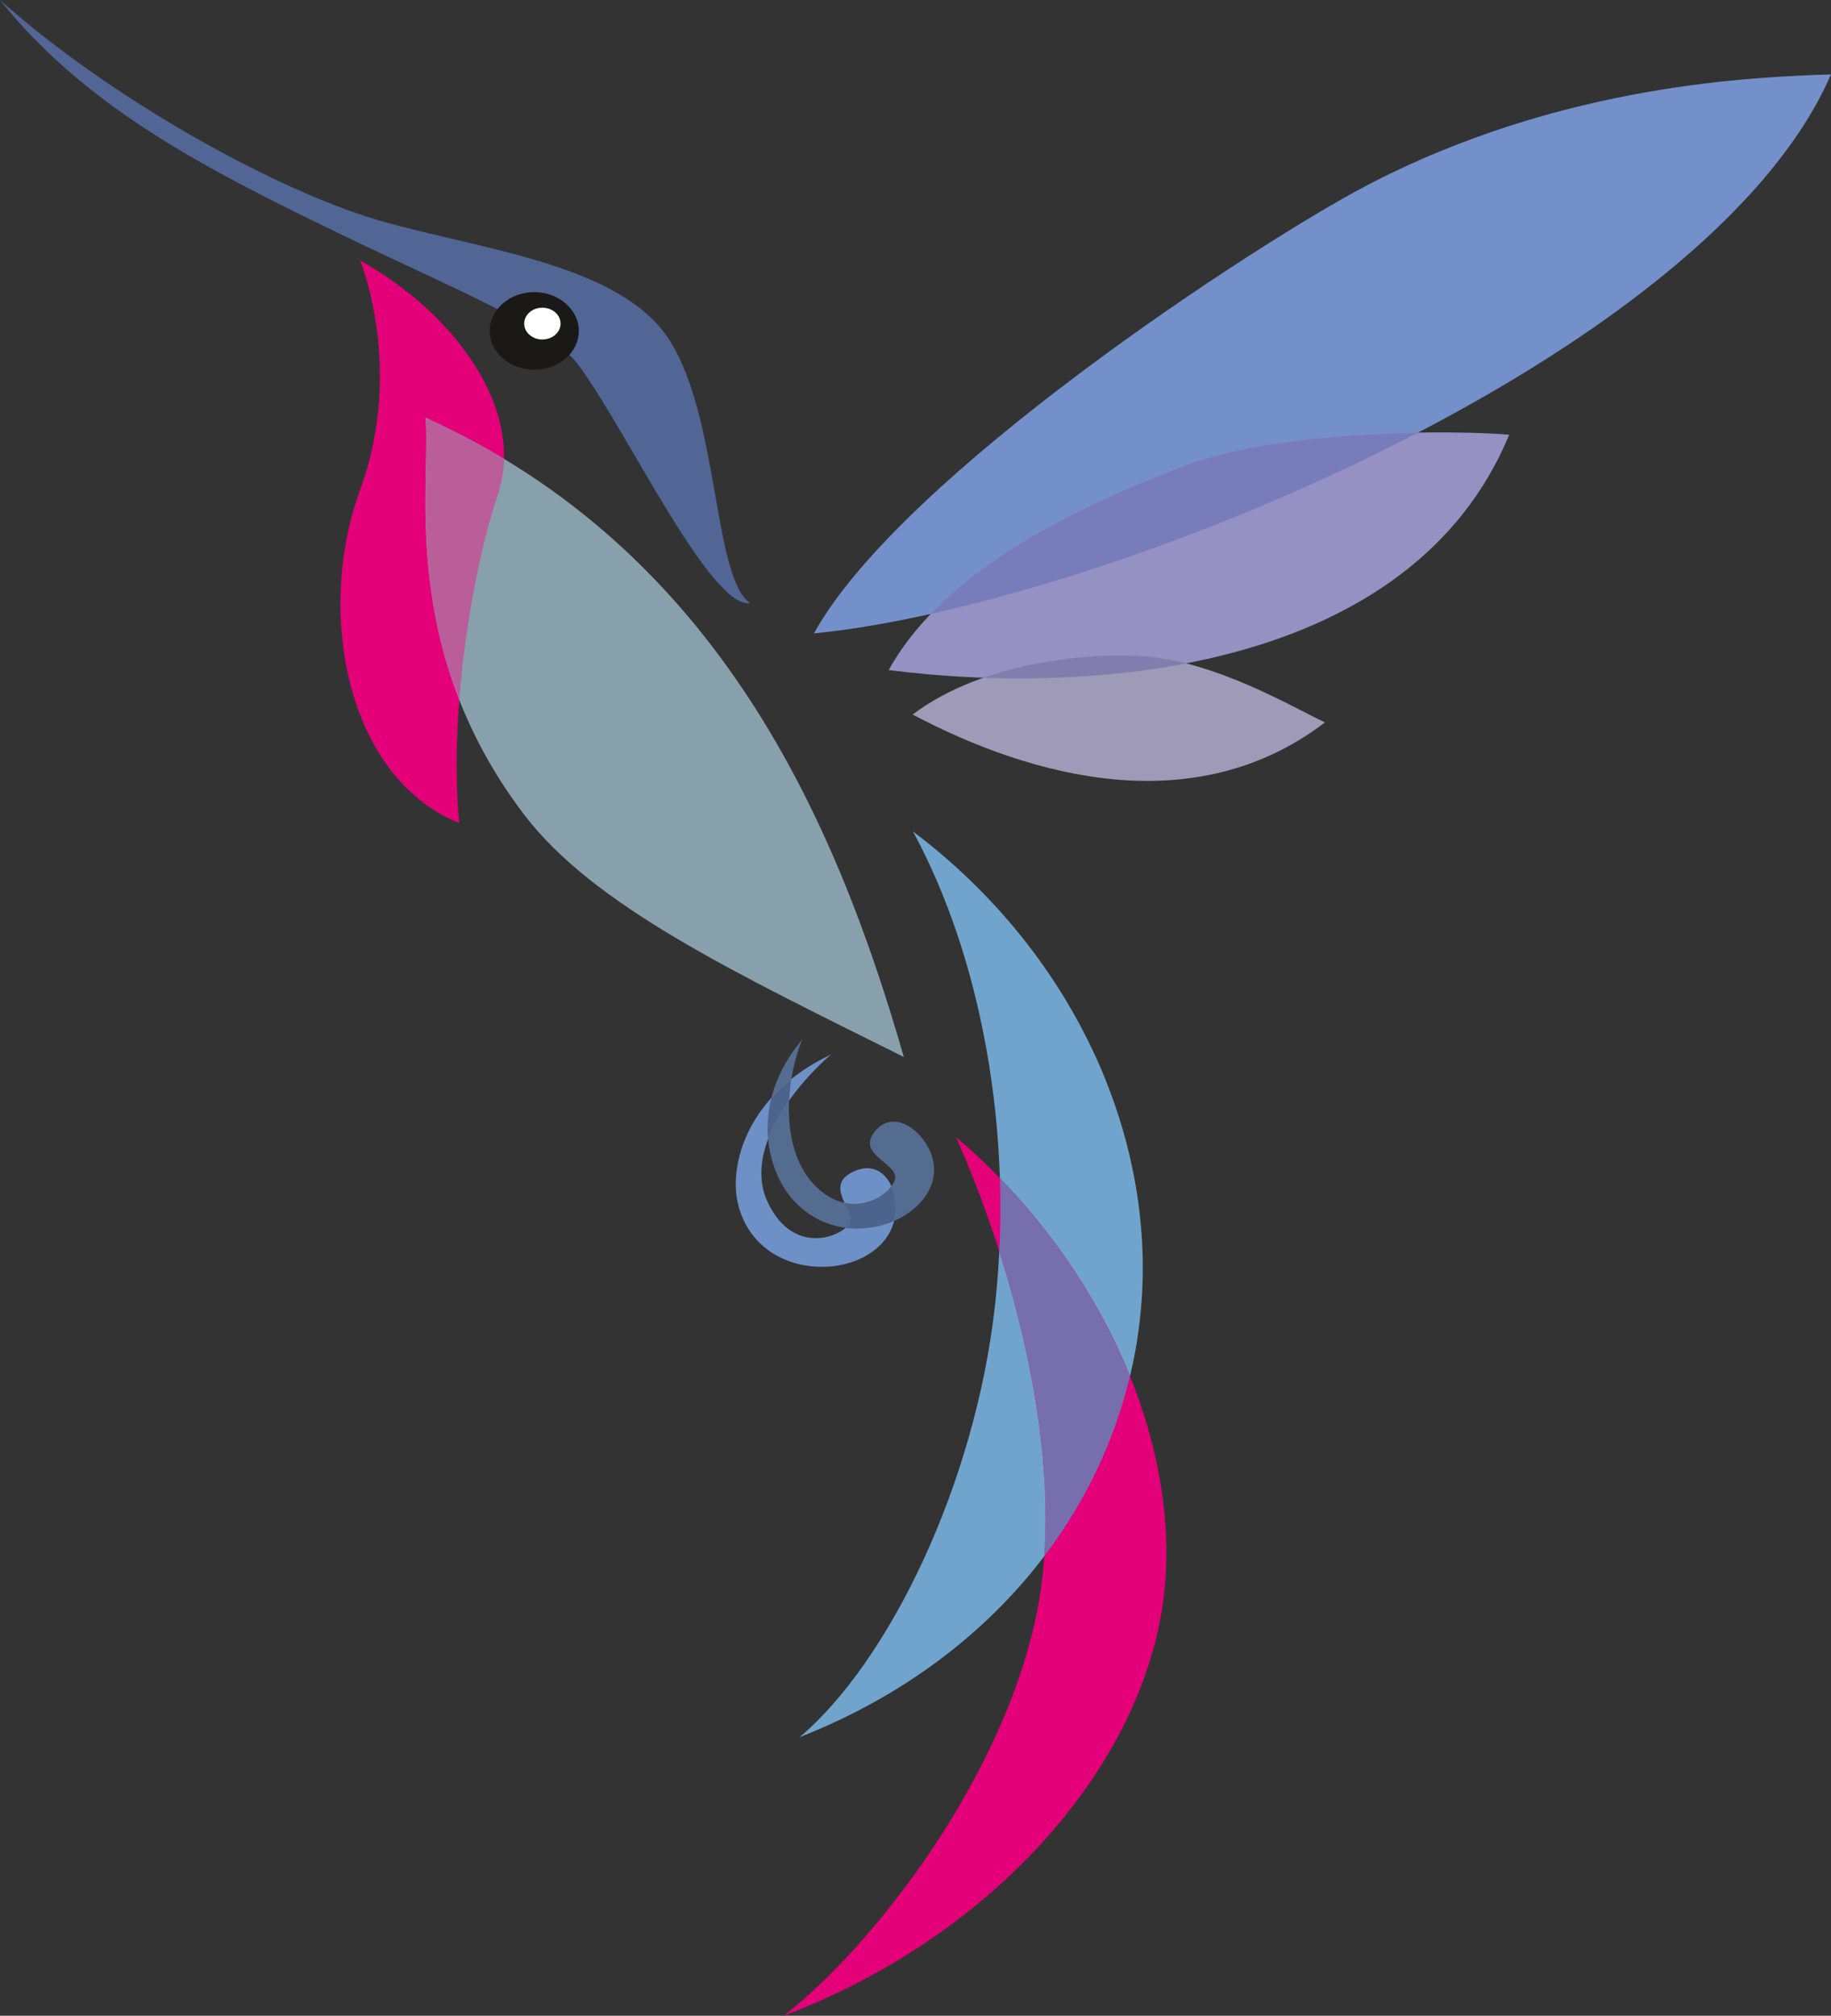 <svg xmlns="http://www.w3.org/2000/svg" id="Camada_2" data-name="Camada 2" viewBox="0 0 418.88 460.88"><rect x="0" y="0" width="418.88" height="460.88" fill="#333333" stroke="none"/><defs><style>      .cls-1 {        fill: #9591c3;      }      .cls-1, .cls-2, .cls-3, .cls-4, .cls-5, .cls-6, .cls-7, .cls-8, .cls-9, .cls-10, .cls-11, .cls-12, .cls-13, .cls-14, .cls-15, .cls-16 {        fill-rule: evenodd;      }      .cls-2 {        fill: #817ead;      }      .cls-3 {        fill: #fff;      }      .cls-4 {        fill: #787cbb;      }      .cls-5 {        fill: #1b1918;      }      .cls-6 {        fill: #4c638b;      }      .cls-7 {        fill: #e30079;      }      .cls-8 {        fill: #70a4cc;      }      .cls-9 {        fill: #9f9ab8;      }      .cls-10 {        fill: #7390ca;      }      .cls-11 {        fill: #516695;      }      .cls-12 {        fill: #776ead;      }      .cls-13 {        fill: #b95e99;      }      .cls-14 {        fill: #88a0ac;      }      .cls-15 {        fill: #6d91c6;      }      .cls-16 {        fill: #546c90;      }    </style></defs><g id="Camada_1-2" data-name="Camada 1"><g><path class="cls-11" d="M0,0c25.36,22.66,63.08,43.41,86.13,50.22,23.05,6.81,55.69,9.87,67.03,27.55,11.35,17.69,9.98,54.33,18.44,60.13-9.11,1.36-28.46-40.02-39.37-54.58-6.46-8.58-29-17.48-55.59-30.4C47.66,38.87,19.77,24.75,0,0Z"></path><path class="cls-5" d="M122.23,66.79c-5.63,0-10.2,3.99-10.2,8.89s4.57,8.86,10.2,8.86,10.19-3.96,10.19-8.86-4.57-8.89-10.19-8.89Z"></path><path class="cls-3" d="M124.06,70.35c-2.31,0-4.14,1.66-4.14,3.64s1.84,3.63,4.14,3.63,4.18-1.61,4.18-3.63-1.87-3.64-4.18-3.64Z"></path><path class="cls-7" d="M82.38,59.55s10.2,24.6,0,52.42c-10.19,27.85-3.24,65.74,22.7,76.23-2.31-22.98,2.31-55.65,8.79-75,6.49-19.35-9.72-41.54-31.48-53.64Z"></path><path class="cls-14" d="M97.33,95.5c1.37,14.52-6.48,52.48,22.48,90.63,15.85,20.9,47.98,36.13,86.96,55.54-15.6-54.18-42.48-115.88-109.45-146.18Z"></path><path class="cls-13" d="M105.07,160.06c1.34-17.08,4.68-34.62,8.79-46.87.9-2.7,1.37-5.48,1.45-8.29-5.66-3.38-11.64-6.52-17.98-9.4,1.05,11.17-3.35,36.21,7.75,64.55Z"></path><path class="cls-10" d="M418.88,17.01c-16.68.58-61.57,1.95-106.56,25.58-24.57,12.93-105.98,65.88-126.12,102.23,66.39-6.52,204.65-63.15,232.68-127.82Z"></path><path class="cls-1" d="M345.28,99.39c-12.06-1.01-52.67-1.44-75.18,7.41-18.05,7.14-52.89,21.29-66.79,46.4,47.36,6.05,119.66.1,141.96-53.82Z"></path><path class="cls-9" d="M303.1,165.17c-7.2-3.39-24.75-13.87-41.39-15.13-11.75-.87-36.56.97-52.92,13.33,27.34,14.45,64.55,24.5,94.31,1.81Z"></path><path class="cls-4" d="M212.93,140.35c32.96-7.31,74.2-22.04,111.46-41.42-17.19.29-39.59,2.12-54.29,7.88-14.74,5.8-40.57,16.29-57.17,33.54Z"></path><path class="cls-8" d="M208.86,190.1c15.57,28.71,23.09,68.62,18.8,108.06-4.54,41.4-24.49,81.96-44.74,99.03,47.44-18.63,74.82-57.56,78.16-98.64,3.25-39.59-15.99-81.15-52.23-108.46Z"></path><path class="cls-7" d="M218.7,259.98c11.81,26.48,25.89,72.66,18.44,109-7.86,38.19-37.62,76.15-57.82,91.89,45.43-17.18,79.5-53.6,86.28-91.5,6.48-36.53-12.94-80.58-46.9-109.4Z"></path><path class="cls-2" d="M224.96,154.97c14.91.51,30.95-.32,46.43-3.27-3.2-.83-6.45-1.41-9.68-1.66-8.25-.61-23.02.11-36.75,4.93Z"></path><path class="cls-12" d="M228.74,269.34c.18,5.55.15,11.14-.14,16.76,6.77,21.22,11.96,46.62,10.3,69.7,9.51-12.5,16.1-26.51,19.6-41.13-6.56-16.25-16.75-31.92-29.76-45.33Z"></path><path class="cls-16" d="M183.57,237.61c-4.07,9.77-5.12,25.61,3.06,33.65,8.18,8,16.93,2.12,18.08-1.48,1.15-3.63-8.54-5.58-4.86-10.7,3.67-5.11,9.19-1.91,11.85,2.17,9.4,14.48-16.89,28.31-30.44,12.89-5.87-6.63-9.94-21.98,2.31-36.53Z"></path><path class="cls-15" d="M190.05,241.14c-8.97,7.82-19.77,22.15-14.48,33.6,5.29,11.46,15.16,8.76,18.19,5.7,3-3.03-5.37-8.72.83-12.22,6.2-3.46,9.91,1.77,10.31,6.74,1.4,17.58-30.74,21.32-36.03.47-2.23-8.72,1.84-25.11,21.18-34.3Z"></path><path class="cls-6" d="M193.19,275.01c4.8,1.04,8.97-1.44,10.73-3.82.54,1.19.87,2.48.98,3.78.14,1.51,0,2.88-.33,4.18-3.31,1.44-7.24,2.09-11.13,1.59l.32-.29c1.37-1.41.33-3.39-.57-5.44ZM181.05,246.72c-.26,1.59-.43,3.25-.51,4.87-1.98,2.8-3.68,5.8-4.83,8.83-.25-2.96-.06-6.12.76-9.41,1.34-1.48,2.85-2.91,4.58-4.29Z"></path></g></g></svg>